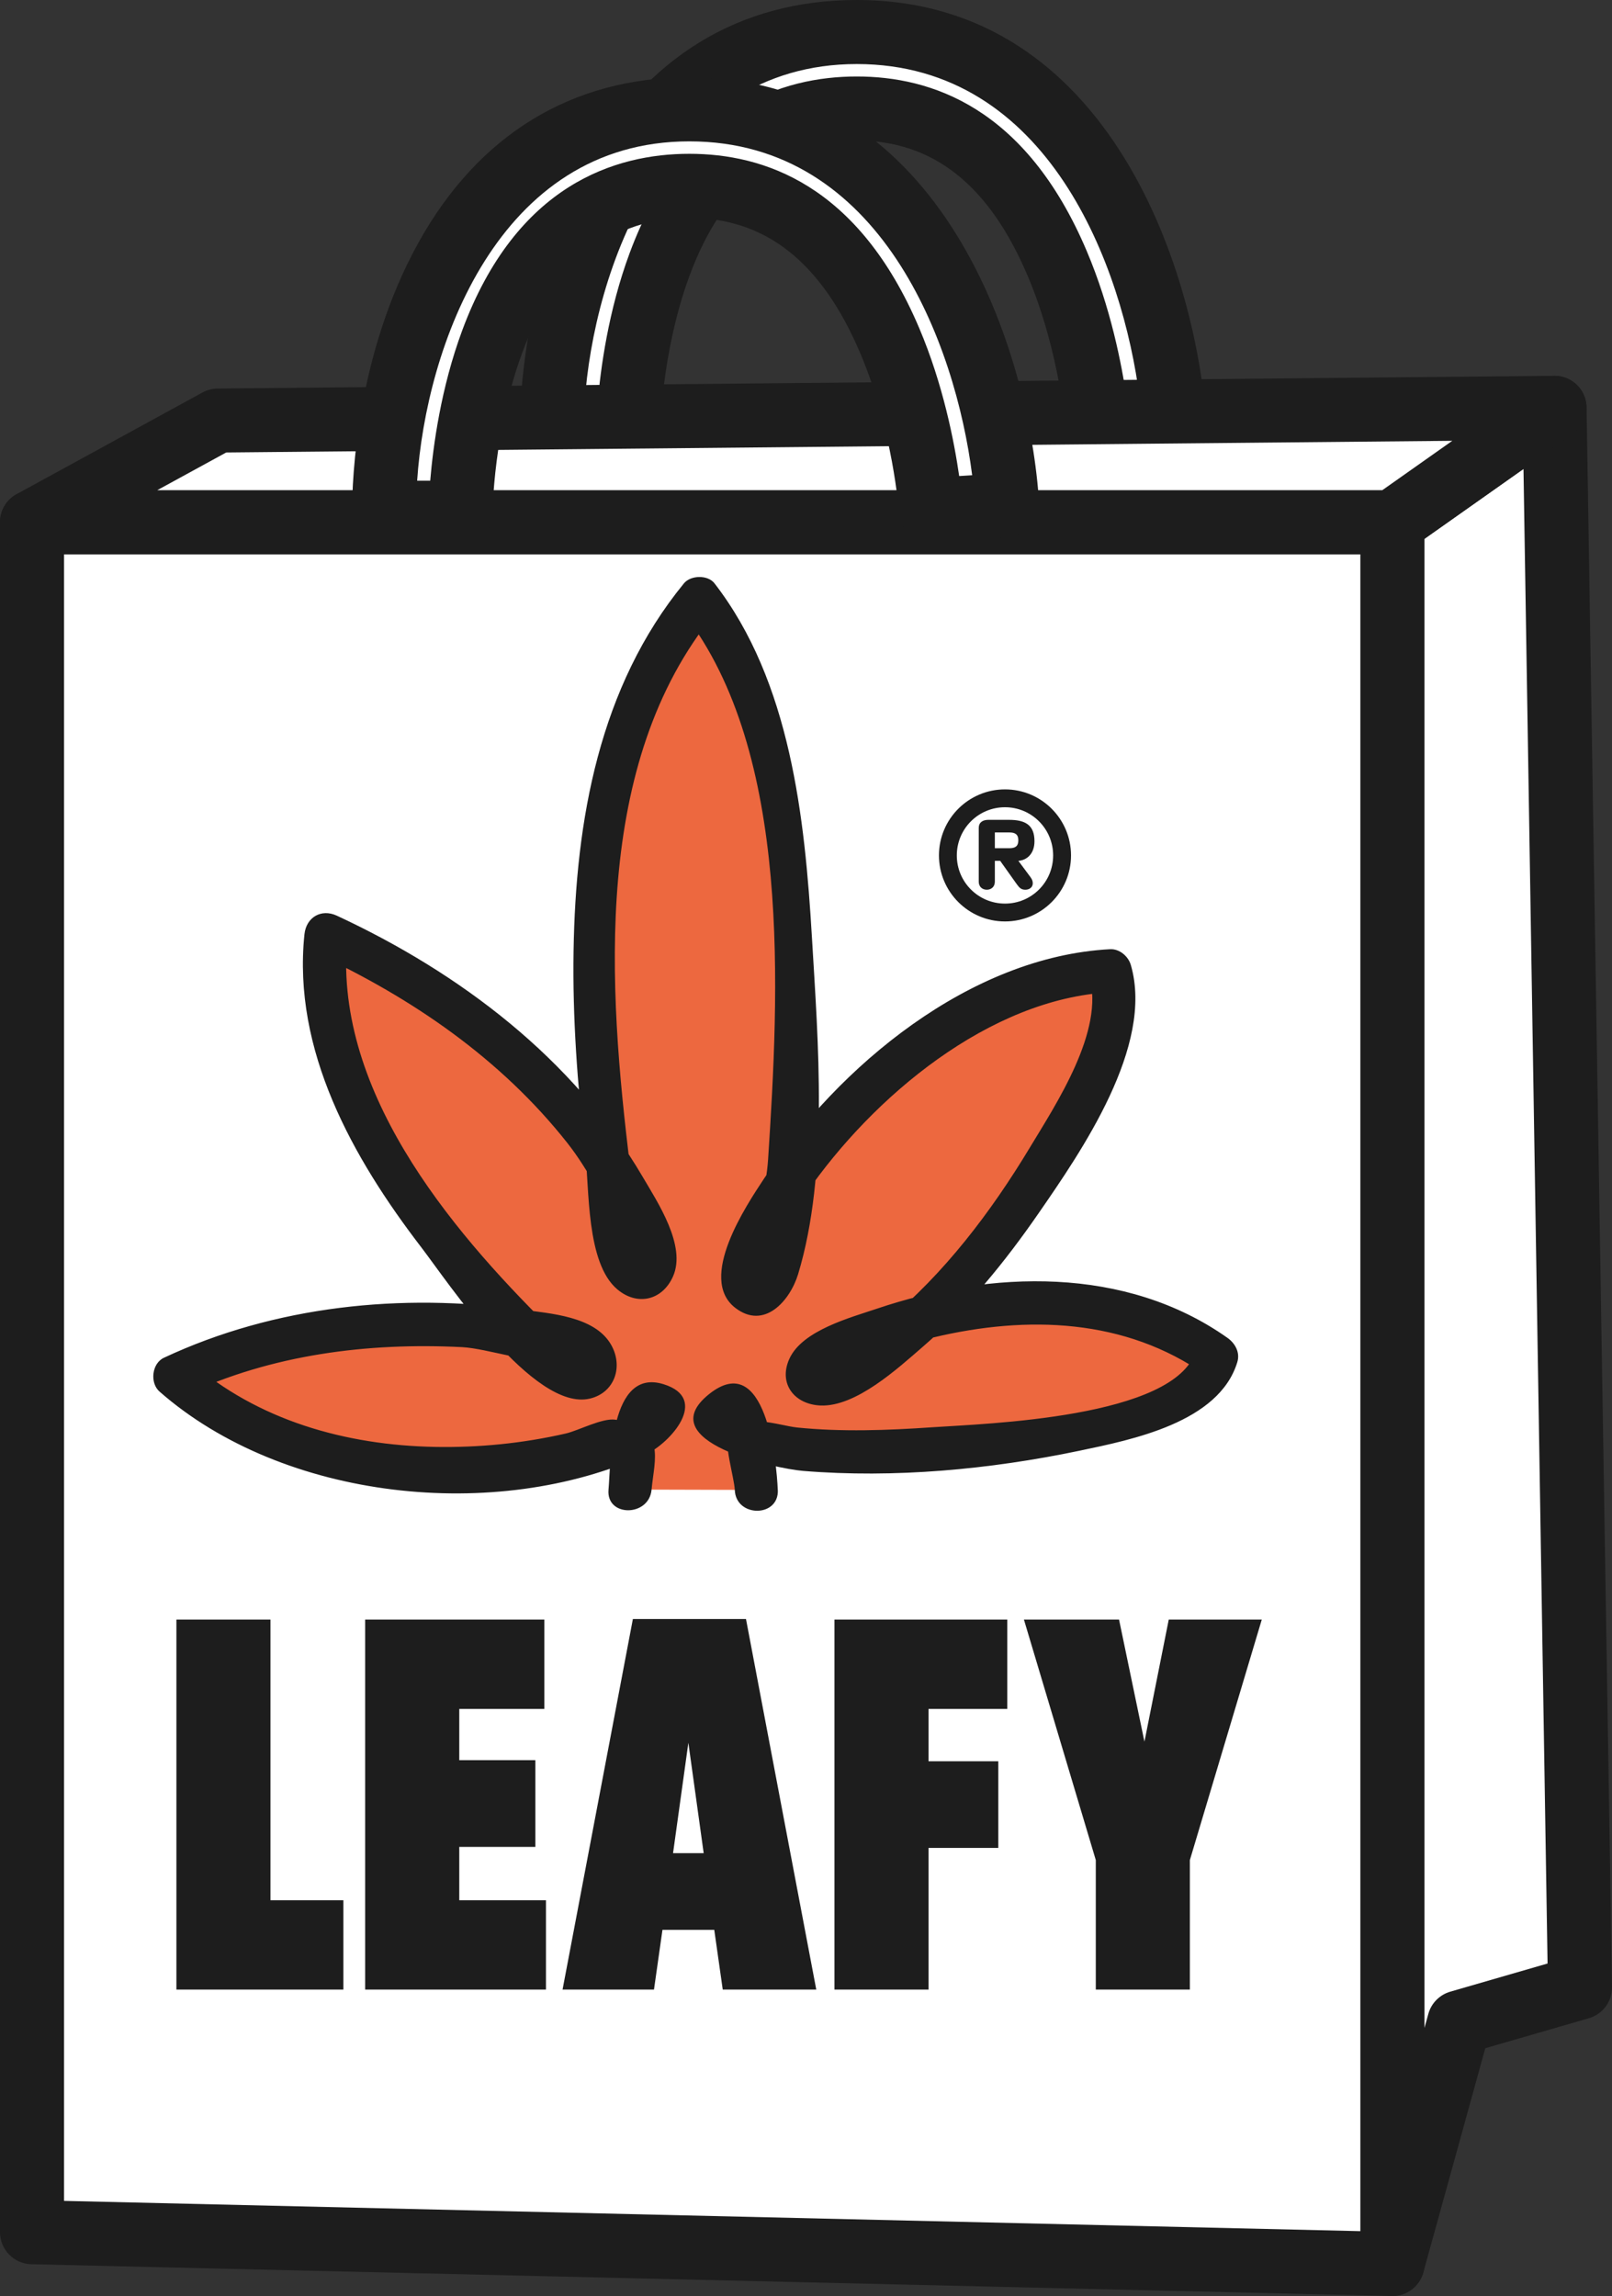 <?xml version="1.0" encoding="UTF-8"?> <svg xmlns="http://www.w3.org/2000/svg" id="Capa_2" data-name="Capa 2" viewBox="0 0 414.52 590.44"><rect x="0" y="0" width="414.52" height="590.44" fill="#333333" stroke="none"/><defs><style> .cls-1 { fill: #ed683f; } .cls-2 { fill: #fff; } .cls-3 { fill: #1d1d1d; } </style></defs><g id="Capa_1-2" data-name="Capa 1"><path class="cls-2" d="M161.48,111.96h-19.66c0-35.88,16.4-103.73,78.49-103.73s79.56,66.58,81.73,101.78l-19.62,1.22c-.01-.22-1.51-22.16-10.56-43.5-11.21-26.44-28.55-39.84-51.55-39.84s-40.84,13.48-50.69,40.07c-7.99,21.58-8.14,43.78-8.14,44"></path><path class="cls-3" d="M161.48,120.2h-19.67c-4.55-.01-8.23-3.7-8.23-8.24,0-9.05,1.23-40.79,16.99-69.3C166.01,14.75,190.12,0,220.3,0c65.81,0,87.61,71.63,89.95,109.51,.28,4.54-3.17,8.44-7.71,8.73l-19.62,1.22c-4.59,.27-8.43-3.15-8.73-7.68-.02-.2-1.51-20.98-9.92-40.82-9.94-23.43-24.32-34.82-43.97-34.82s-34.32,11.35-42.96,34.69c-7.41,20.01-7.63,40.96-7.63,41.17-.03,4.53-3.7,8.2-8.23,8.2m-11.15-16.47h3.35c.74-8.92,2.75-23.86,8.22-38.62,13.91-37.56,39.44-45.44,58.41-45.44s43.41,7.78,59.13,44.86c6.18,14.58,9.02,29.23,10.28,38.01l3.32-.21c-4.27-33.66-23.39-85.86-72.73-85.86s-67.71,53.09-69.98,87.26"></path><polygon class="cls-2" points="8.23 497.2 8.23 134.3 358.06 134.3 358.06 582.2 8.23 574.03 8.23 497.2"></polygon><path class="cls-3" d="M358.06,590.44c-.07,0-.13,0-.19,0l-349.83-8.17C3.57,582.16,0,578.5,0,574.03V134.3C0,129.75,3.69,126.06,8.23,126.06H358.06c4.55,0,8.23,3.69,8.23,8.23v447.91c0,2.22-.89,4.34-2.48,5.89-1.54,1.51-3.61,2.34-5.75,2.34m-341.59-24.45l333.36,7.79V142.53H16.47v423.46Z"></path><polygon class="cls-2" points="375.22 520.09 358.06 582.2 358.06 134.3 399.74 104.87 406.28 511.1 375.22 520.09"></polygon><path class="cls-3" d="M358.07,590.44c-.37,0-.74-.02-1.11-.08-4.08-.55-7.13-4.04-7.13-8.16V134.3c0-2.68,1.3-5.19,3.49-6.73l41.68-29.42c2.49-1.76,5.75-2,8.48-.61,2.72,1.38,4.45,4.15,4.5,7.21l6.54,406.22c.06,3.72-2.38,7.01-5.94,8.04l-26.64,7.71-15.94,57.68c-1,3.61-4.28,6.04-7.93,6.04m8.23-451.87v382.93l.99-3.6c.76-2.76,2.9-4.92,5.65-5.72l25.01-7.24-6.19-384.35-25.47,17.98Z"></path><polygon class="cls-2" points="8.23 134.3 56.03 108.14 399.74 104.87 358.06 134.3 8.23 134.3"></polygon><path class="cls-3" d="M358.06,142.53H8.23c-3.76,0-7.04-2.55-7.98-6.19-.93-3.64,.72-7.46,4.02-9.26l47.8-26.15c1.19-.65,2.52-.99,3.87-1.01l343.71-3.27h.08c3.57,0,6.74,2.3,7.83,5.71,1.11,3.43-.15,7.18-3.09,9.26l-41.68,29.42c-1.39,.98-3.04,1.51-4.75,1.51M40.44,126.06H355.45l18-12.7-315.28,3-17.74,9.7Z"></path><path class="cls-2" d="M118.43,131.85h-19.66c0-35.88,16.4-103.73,78.49-103.73s79.56,66.58,81.73,101.78l-19.62,1.22c-.01-.22-1.51-22.15-10.56-43.5-11.21-26.44-28.55-39.84-51.55-39.84s-40.84,13.48-50.69,40.07c-7.99,21.58-8.14,43.78-8.14,44"></path><path class="cls-3" d="M118.43,140.09h-19.67c-4.55-.01-8.23-3.7-8.23-8.24,0-9.05,1.23-40.79,16.99-69.3,15.43-27.91,39.55-42.66,69.73-42.66,65.8,0,87.61,71.63,89.95,109.51,.28,4.54-3.17,8.44-7.71,8.73l-19.63,1.22c-2.2,.14-4.36-.61-6-2.08-1.64-1.47-2.62-3.53-2.73-5.73,0-.09-1.46-20.76-9.91-40.69-9.94-23.43-24.32-34.82-43.97-34.82s-34.32,11.35-42.96,34.69c-7.41,20.01-7.63,40.96-7.63,41.17-.03,4.53-3.7,8.2-8.23,8.2m-11.15-16.48h3.35c.74-8.92,2.75-23.86,8.22-38.62,13.91-37.56,39.44-45.44,58.41-45.44s43.41,7.78,59.13,44.86c6.14,14.48,8.99,29.17,10.26,38.01l3.34-.21c-4.28-33.66-23.41-85.86-72.74-85.86s-67.71,53.09-69.98,87.26"></path><polygon class="cls-3" points="45.36 416.5 69.55 416.5 69.55 488.67 88.3 488.67 88.3 511.64 45.36 511.64 45.36 416.5"></polygon><polygon class="cls-3" points="93.9 416.5 139.98 416.5 139.98 439.47 118.1 439.47 118.1 452.65 137.67 452.65 137.67 474.95 118.1 474.95 118.1 488.67 140.39 488.67 140.39 511.64 93.9 511.64 93.9 416.5"></polygon><path class="cls-3" d="M162.74,416.36h29.09l18.07,95.28h-24.05l-2.18-15.36h-13.32l-2.18,15.36h-23.51l18.08-95.28Zm18.21,60.21l-3.94-28.4-3.94,28.4h7.88Z"></path><polygon class="cls-3" points="214.58 416.5 259.02 416.5 259.02 439.47 238.77 439.47 238.77 452.93 256.71 452.93 256.71 475.21 238.77 475.21 238.77 511.64 214.58 511.64 214.58 416.5"></polygon><polygon class="cls-3" points="281.78 478.34 263.3 416.5 287.76 416.5 294.29 447.89 300.54 416.5 324.46 416.5 305.97 478.34 305.97 511.64 281.78 511.64 281.78 478.34"></polygon><path class="cls-1" d="M194.46,383.15c.13,0-1.07-12.39-1.75-16.09-1.96-10.69-17.17-1.62-.14,3.47,24.39,7.29,116.05-.27,120.26-21.71-35.32-27.33-92.72-6.95-103.23,1.04-5.47,4.42-.14,6.94,2.49,6,35.17-12.5,80.98-86.52,73.35-106.23-37.36,.36-86.89,47.11-94.13,77.31-1.54,7.43,6.31,7.43,7.99,1.69,4.87-16.62,13.29-134.98-19.5-174.72-37.22,42.89-26.69,124-20.8,164.72,2.32,16.01,11.71,10.27,8.84,2.16-6.93-19.58-31.67-57.19-84.02-80.53-7.04,48.58,51.46,103.37,60.92,112.01,7.25,6.62,12.3-2.21,4.73-6.31-7.97-4.32-63.79-12.52-104.55,7.98,28.65,27.02,81.04,29.48,119.69,14.72,12.59-4.81,1.74-12.98-.9-2.22-.25,1.01-1.17,10.36-1.71,16.62"></path><path class="cls-3" d="M200,383.15c-.28-7.26-3.08-36.32-17.67-24.63-15.25,12.22,17.09,19.16,24.17,19.74,23.47,1.92,48.05-.37,71.05-5.18,13.55-2.84,35.9-7.26,40.62-22.79,.76-2.5-.56-4.85-2.54-6.25-26.2-18.51-60.74-17.42-90.15-7.49-6.81,2.3-19.18,5.56-22.5,12.89-2.86,6.31,1.21,11.7,7.99,12,9.11,.4,19.92-9.56,26.3-15.08,11.47-9.91,21.22-21.93,29.81-34.37,10.94-15.83,29.76-43.03,23.71-63.83-.65-2.24-2.91-4.19-5.34-4.06-35.97,1.9-69.82,29.98-88.97,58.98-4.57,6.92-17.17,25.69-7.42,33.24,7.5,5.8,14.12-1.87,16.18-8.68,7.9-26.14,5.13-59.77,3.55-86.53-1.83-30.87-5.53-65.87-25.07-91.11-1.71-2.21-6.1-2.1-7.83,0-21.81,26.64-27.86,60.92-28.4,94.55-.28,17.18,.99,34.37,2.97,51.42,1.13,9.73,.22,28.84,8.3,35.62,5.1,4.29,11.54,2.87,14.3-3.33,3.51-7.9-3.99-19.12-7.8-25.63-17.83-30.43-47.09-52.49-78.64-67.15-4.02-1.87-7.87,.42-8.33,4.78-3.12,29.85,12.42,57.53,30.01,80.46,6.83,8.9,28.97,42.4,43.41,38.94,6.49-1.55,8.72-8.53,5.23-14.18-4.32-6.99-15.42-7.68-22.55-8.68-31.07-4.35-63.73-1-92.25,12.37-3.12,1.46-3.64,6.48-1.12,8.69,31.83,27.95,86.58,33.85,125.07,16.15,6.12-2.82,16.62-14.31,4.53-18.05-13.93-4.3-13.53,20.36-14.14,27.12-.64,7.09,10.43,7.05,11.07,0,.71-7.87,3.99-16.04-9.3-17.99-3.38-.49-9.45,2.79-12.78,3.56-11,2.52-22.31,3.65-33.6,3.44-22.87-.43-45.61-6.77-63.02-22.05-.37,2.9-.75,5.79-1.12,8.69,22.16-10.39,46.74-13.51,71.03-12.3,6.76,.34,17.99,4.56,24.43,3.21,7.12-1.5,2.1-4.36-1.79-8.2-26.27-25.91-56.12-61.91-52.02-101.17-2.78,1.59-5.55,3.19-8.33,4.78,24.88,11.56,47.77,27.23,64.89,48.94,5.59,7.09,9.14,15.1,14.15,22.45,2.77,4.07,2.55,8.34,4.26,.73,1.05-4.66-1.74-12.36-2.31-17.06-5.69-46.3-9.78-103.83,21.69-142.28h-7.83c27.81,35.91,24.39,97.58,21.61,140.38-.47,7.19-3,16.01-2.32,23.11,.46,4.82-1.12,6.54,3.52,1.02,3.45-4.1,5.45-10.91,8.62-15.51,17.04-24.66,47.03-50.01,78.12-51.65-1.78-1.35-3.56-2.71-5.34-4.06,4.04,13.88-8.57,32.84-15.31,44.03-9.91,16.45-22,32.43-36.9,44.69-3.09,2.54-8.68,4.74-11.13,7.78-4.69,5.82-4.07,4.68,1.04,3.87,7.16-1.13,14.99-5.84,22.29-7.57,24-5.69,49.26-4.92,69.95,9.7-.85-2.08-1.7-4.17-2.54-6.25-5.27,17.34-54.26,18.74-67.77,19.67-11.5,.79-23.28,1.23-34.78,.06-4.56-.47-14.42-4.18-17.56,1.46-1.39,2.49,1.43,11.51,1.55,14.61,.27,7.1,11.35,7.14,11.07,0"></path><path class="cls-3" d="M258.43,203c9.37,0,16.98,7.61,16.98,16.98s-7.61,16.98-16.98,16.98-16.98-7.61-16.98-16.98,7.61-16.98,16.98-16.98m0,4.59c-6.85,0-12.39,5.54-12.39,12.39s5.54,12.39,12.39,12.39,12.38-5.54,12.38-12.39-5.54-12.39-12.38-12.39m-1.26,13.78h-1.35v5.36c0,1.35-.95,2.07-2.07,2.07s-2.07-.72-2.07-2.07v-13.83c0-1.35,.95-2.07,2.48-2.07h5.27c4.14,0,6.58,1.26,6.58,5.5,0,3.33-2.07,4.91-4.14,5.04l3.11,4.19c.5,.68,.59,1.13,.59,1.62,0,.95-.81,1.62-1.89,1.62s-1.53-.45-2.3-1.53l-4.19-5.9Zm2.39-3.24c1.53,0,2.3-.54,2.3-2.03s-.77-2.03-2.3-2.03h-3.74v4.05h3.74Z"></path></g></svg> 